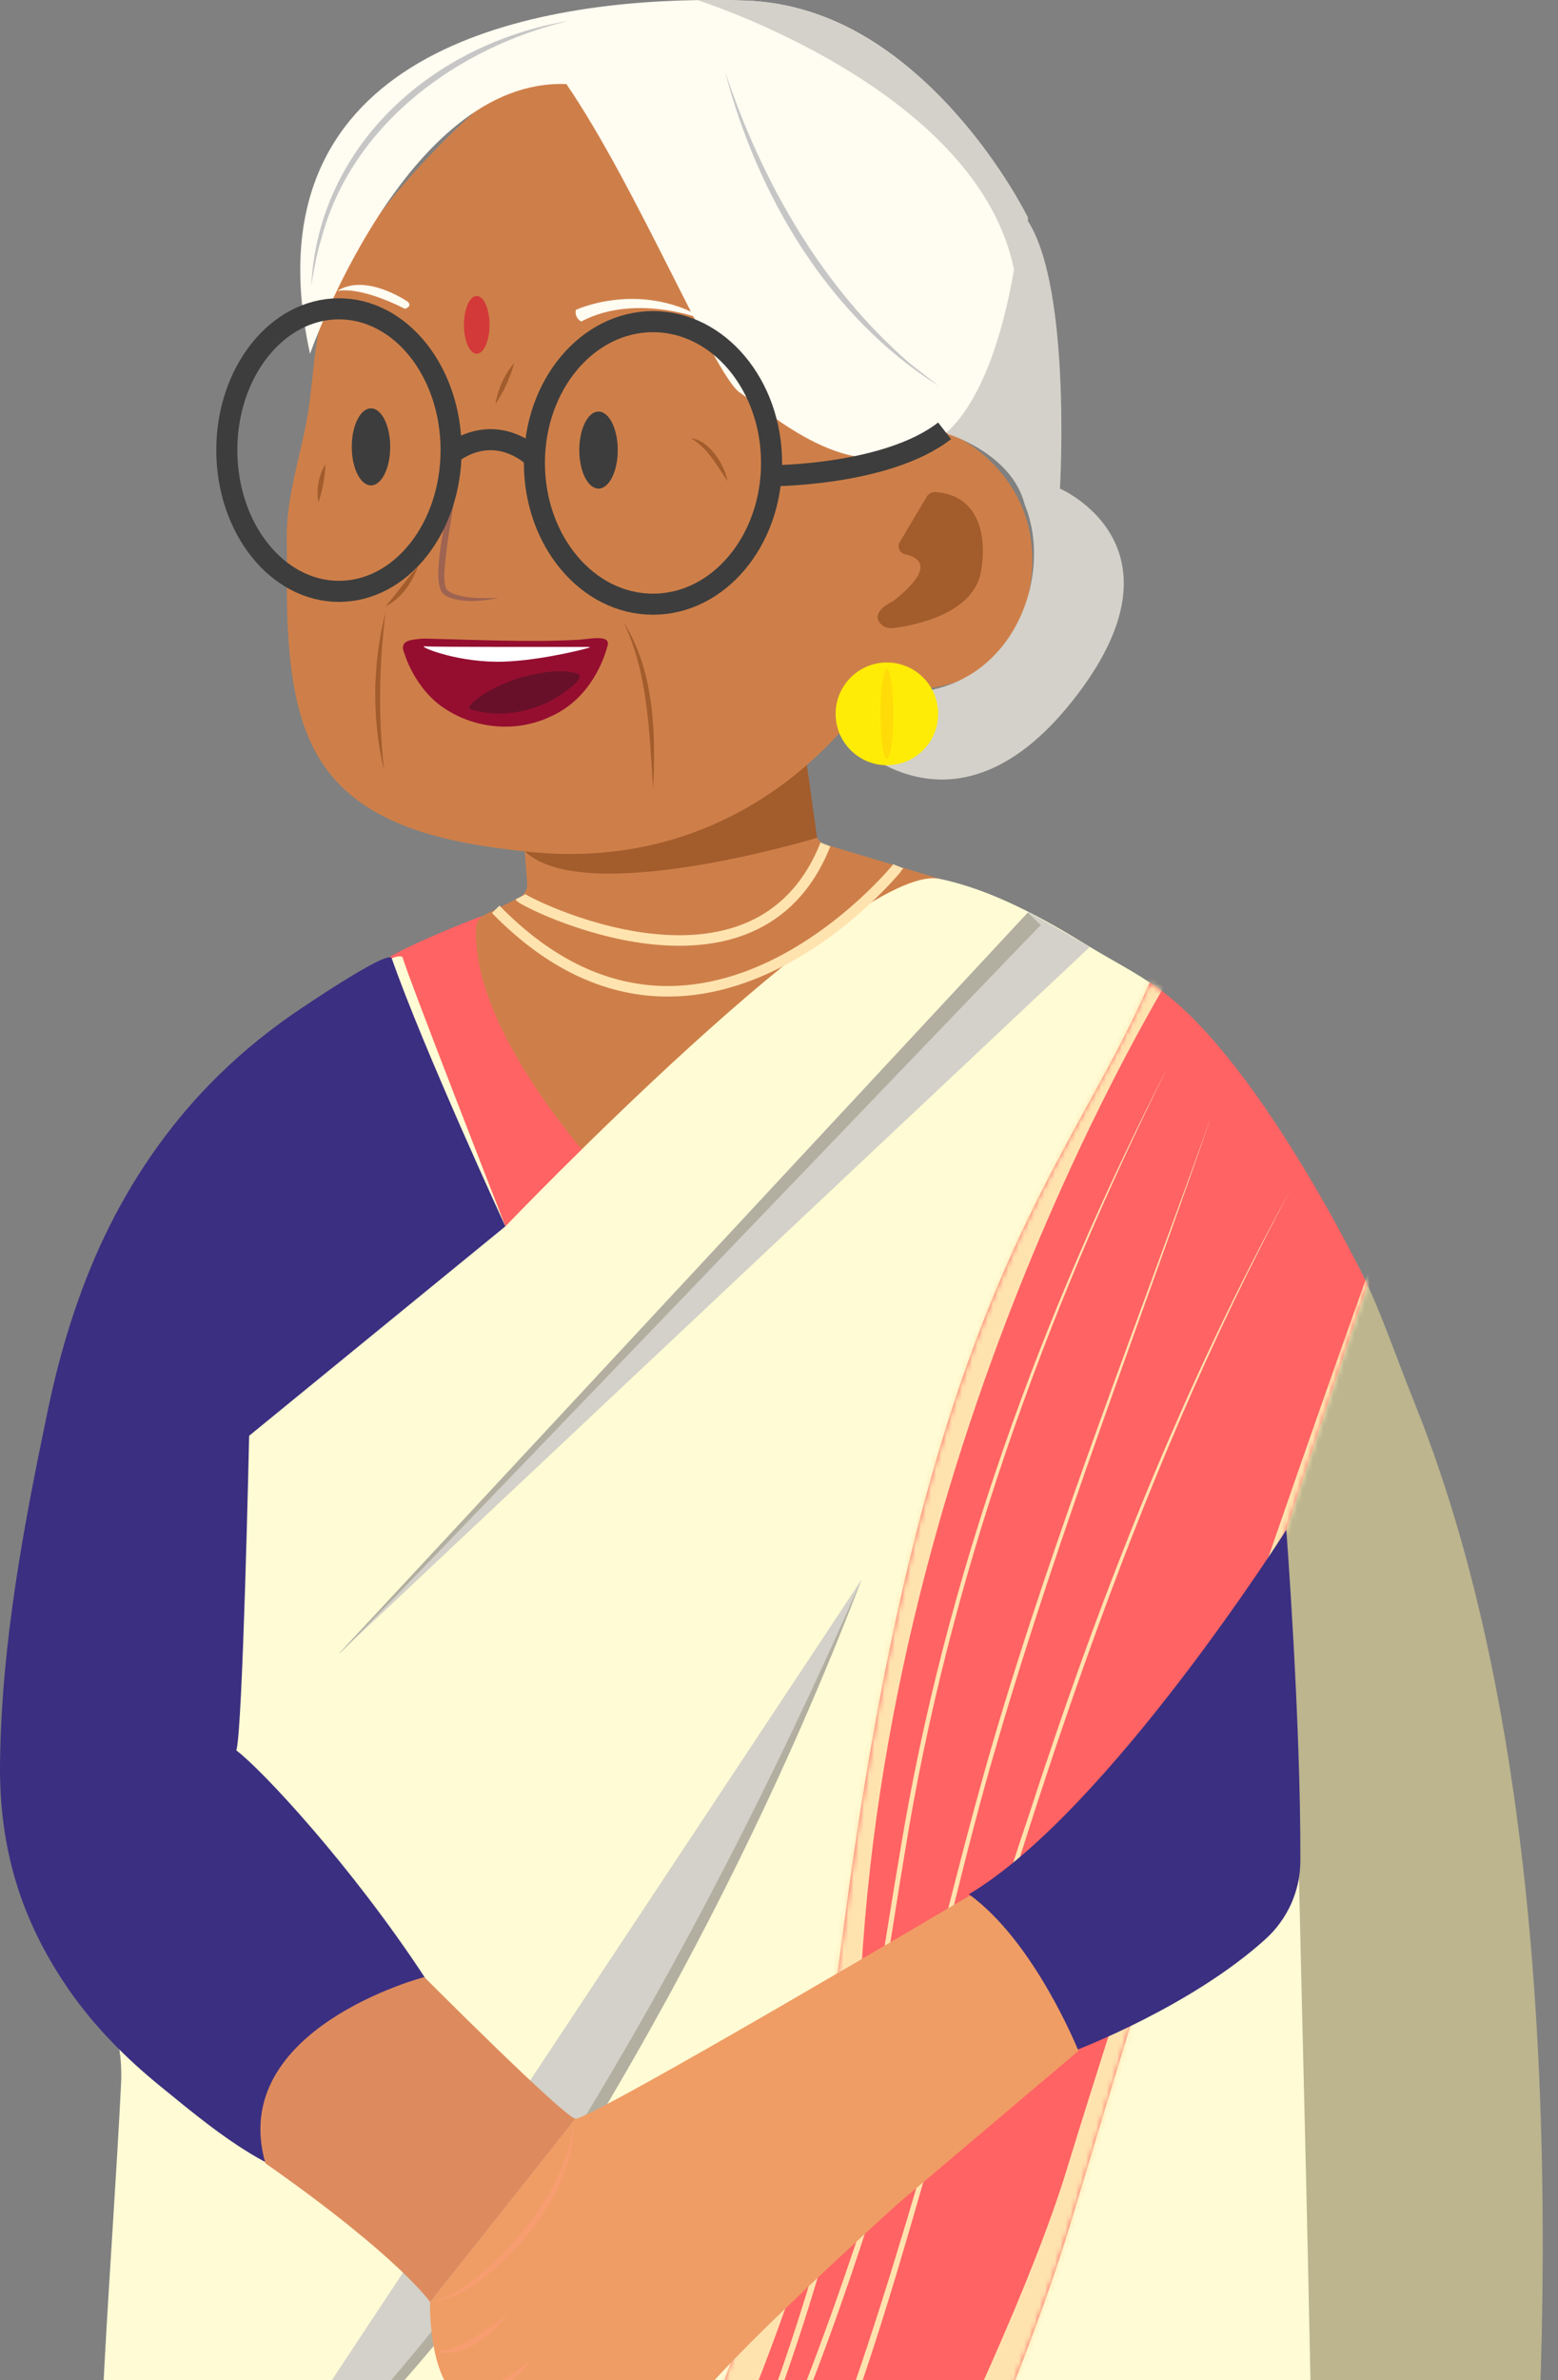 <svg width="302" height="461" viewBox="0 0 302 461" fill="none" xmlns="http://www.w3.org/2000/svg">
<rect x="0" y="0" width="302" height="461" fill="#808080" stroke="none"/>
<g clip-path="url(#clip0_992_1325)">
<path d="M94.636 177.856C94.149 177.478 93.498 177.374 92.919 177.6C89.01 179.118 74.055 185.049 73.252 187.213C72.32 189.706 96.755 244.946 96.755 244.946L138.995 212.297L94.636 177.85V177.856Z" fill="#FF6363"/>
<path d="M156.166 146.323L158.023 161.208C158.163 162.324 158.949 163.25 160.02 163.574L182.166 170.224C182.799 170.413 183.341 170.815 183.707 171.364C186.623 175.735 197.803 195.82 166.944 209.06C138.855 221.111 123.724 225.866 118.944 227.25C117.902 227.548 116.782 227.225 116.057 226.421C110.979 220.782 91.494 197.917 92.267 179.703C92.31 178.661 92.907 177.722 93.838 177.252L100.634 173.851C101.663 173.333 102.284 172.248 102.193 171.096L101.279 159.221C101.176 157.844 102.077 156.588 103.417 156.246L152.653 143.927C154.303 143.512 155.941 144.64 156.154 146.329L156.166 146.323Z" fill="#CE7F49"/>
<path d="M158.383 162.263C158.383 162.263 113.378 175.941 101.73 164.902C90.082 153.863 156.398 148.163 156.398 148.163L158.383 162.263Z" fill="#A35C2C"/>
<path d="M109.804 7.577C108.258 8.095 106.577 9.802 105.292 10.753C101.365 13.649 97.572 16.727 93.906 19.951C83.092 29.473 73.197 40.385 65.945 52.893C61.11 61.226 61.183 68.778 59.984 78.068C58.821 87.054 55.46 95.265 55.587 104.439C55.673 110.675 55.466 116.892 55.874 123.122C56.458 132.089 57.865 141.708 63.375 149.108C72.028 160.733 88.304 163.421 101.73 164.915C148.068 170.072 169.44 133.198 169.44 133.198C169.44 133.198 194.29 138.173 199.259 115.789C204.227 93.405 185.595 84.695 185.595 84.695C185.595 84.695 152.671 59.196 151.429 49.248C150.187 39.299 126.58 1.987 109.81 7.583L109.804 7.577Z" fill="#CE7F49"/>
<path d="M163.844 142.519C163.844 142.519 184.34 165.53 207.947 135.679C231.555 105.828 205.463 94.636 205.463 94.636C205.463 94.636 207.947 52.35 198.01 41.158C188.073 29.966 180.62 79.714 180.62 79.714L183.725 84.066C183.725 84.066 196.147 87.797 198.631 97.745C204.842 112.668 194.905 137.544 170.055 133.814C158.876 143.762 163.844 142.519 163.844 142.519Z" fill="#D3D1C9"/>
<path d="M171.918 148.212C177.406 148.212 181.855 143.758 181.855 138.264C181.855 132.769 177.406 128.315 171.918 128.315C166.43 128.315 161.98 132.769 161.98 138.264C161.98 143.758 166.43 148.212 171.918 148.212Z" fill="#FFEC06"/>
<path d="M171.918 146.969C172.604 146.969 173.16 143.071 173.16 138.264C173.16 133.456 172.604 129.559 171.918 129.559C171.232 129.559 170.676 133.456 170.676 138.264C170.676 143.071 171.232 146.969 171.918 146.969Z" fill="#FFDB08"/>
<path d="M96.756 115.783C93.815 116.38 90.746 116.776 87.659 115.923C86.885 115.667 86.13 115.381 85.503 114.497C84.565 112.186 85.04 109.815 85.199 107.468C85.564 104.451 86.118 101.482 86.812 98.544C87.5 95.606 88.268 92.692 89.23 89.827L88.505 94.289L87.75 98.733C87.281 101.696 86.77 104.652 86.435 107.615C86.252 109.681 85.838 112.046 86.459 113.991C86.733 114.417 87.439 114.838 87.975 115.033C90.703 116.021 93.845 115.88 96.75 115.789L96.756 115.783Z" fill="#9E6351"/>
<path d="M198.003 41.158C198.003 41.158 197.681 45.834 196.56 52.24C194.6 63.597 190.149 80.36 180.607 85.932C165.701 94.636 151.264 81.585 143.336 75.983C138.416 72.503 123.425 36.19 109.791 16.288C78.731 15.044 60.099 68.522 60.099 68.522C47.598 11.6 99.623 0.53 135.207 0.018C138.501 -0.031 141.643 0.018 144.584 0.116C179.371 1.359 198.003 41.158 198.003 41.158Z" fill="#FFFCF1"/>
<path d="M65.701 114.539C77.706 114.539 87.439 102.288 87.439 87.175C87.439 72.063 77.706 59.812 65.701 59.812C53.695 59.812 43.963 72.063 43.963 87.175C43.963 102.288 53.695 114.539 65.701 114.539Z" stroke="#3D3D3D" stroke-width="4.08" stroke-miterlimit="10"/>
<path d="M126.574 117.027C139.269 117.027 149.56 104.775 149.56 89.663C149.56 74.55 139.269 62.299 126.574 62.299C113.879 62.299 103.588 74.55 103.588 89.663C103.588 104.775 113.879 117.027 126.574 117.027Z" stroke="#3D3D3D" stroke-width="4.08" stroke-miterlimit="10"/>
<path d="M71.912 94.015C73.97 94.015 75.638 90.674 75.638 86.553C75.638 82.433 73.97 79.092 71.912 79.092C69.854 79.092 68.186 82.433 68.186 86.553C68.186 90.674 69.854 94.015 71.912 94.015Z" fill="#3D3D3D"/>
<path d="M116.016 94.636C118.074 94.636 119.742 91.296 119.742 87.175C119.742 83.054 118.074 79.714 116.016 79.714C113.957 79.714 112.289 83.054 112.289 87.175C112.289 91.296 113.957 94.636 116.016 94.636Z" fill="#3D3D3D"/>
<path d="M92.408 68.516C93.78 68.516 94.892 66.011 94.892 62.92C94.892 59.83 93.78 57.324 92.408 57.324C91.036 57.324 89.924 59.83 89.924 62.92C89.924 66.011 91.036 68.516 92.408 68.516Z" fill="#D33939"/>
<path d="M87.439 87.931C87.439 87.931 94.892 81.281 103.588 88.578" stroke="#3D3D3D" stroke-width="4.08" stroke-miterlimit="10"/>
<path d="M149.553 92.149C149.553 92.149 171.918 92.149 183.097 83.444" stroke="#3D3D3D" stroke-width="4.08" stroke-miterlimit="10"/>
<path d="M82.111 123.677C90.965 123.878 102.923 124.445 111.783 123.92C113.549 123.945 118.292 122.701 117.805 124.932C117.16 127.48 114.523 135.38 106.607 138.837C99.983 141.952 92.012 141.147 86.099 137.167C82.196 134.661 79.487 130.01 78.476 126.792C77.222 124.061 79.316 123.927 81.947 123.683H82.105L82.111 123.677Z" fill="#950E30"/>
<path d="M46.442 852.467C46.442 852.467 112.283 908.017 190.551 875.685C217.885 878.172 224.096 871.955 224.096 871.955L226.58 868.224C226.58 868.224 256.398 860.348 259.503 852.473C262.609 844.597 255.156 679.183 255.156 679.183L252.793 363.557L20.904 476.889C20.904 476.889 35.262 821.793 46.442 852.467Z" fill="#E2E2E0"/>
<path d="M279.001 634.348C279.001 634.348 327.081 403.319 274.306 272.017C269.37 259.736 265.416 247.323 260.612 241.014C255.808 234.705 241.176 298.552 241.176 298.552L249.079 663.065C249.079 663.065 264.089 657.153 264.777 652.319C265.465 647.485 264.637 643.888 267.401 641.261C270.16 638.634 275.822 639.329 278.995 634.354L279.001 634.348Z" fill="#BCB58E"/>
<path d="M224.321 191.339C220.253 188.353 215.632 186.073 211.132 183.311C202.291 177.886 192.408 172.369 182.166 170.224C165.708 166.774 97.973 237.527 97.973 237.527C97.973 237.527 78.713 188.255 78.105 185.597C77.319 182.159 48.329 203.287 46.715 204.726C32.869 217.045 23.62 232.474 17.701 249.993C11.624 267.981 8.927 286.896 5.578 305.586C2.393 323.38 -1.534 342.337 3.112 360.241C8.154 379.68 24.491 382.892 23.462 403.703C21.854 436.2 18.073 478.724 19.004 511.269C19.899 542.693 22.767 574.007 25.794 605.284C27.742 625.473 26.293 645.936 28.406 666.126C62.584 668.655 147.69 530.556 196.141 432.305C198.71 427.087 193.656 661.145 195.921 666.589C222.324 665.546 247.977 664.26 252.696 662.486C253.591 662.151 254.541 661.737 255.016 660.908C255.381 660.274 255.393 659.506 255.405 658.768C256.307 567.929 254.577 476.999 252.312 386.141C250.936 331.079 250.808 274.358 239.282 220.288C237.79 213.296 236.036 206.244 232.431 200.075C230.27 196.375 227.463 193.644 224.321 191.339Z" fill="#FFFBD4"/>
<path d="M166.998 305.97C156.281 332.627 143.513 359.156 129.867 384.441C123.882 395.535 117.713 406.544 110.9 417.145C89.004 451.202 60.69 479.827 32.57 508.947" fill="#D3D1C9"/>
<path d="M211.26 183.391L199.337 176.643L65.622 320.368L211.26 183.391Z" fill="#D3D1C9"/>
<path d="M265.093 248.859C265.093 248.859 243.325 203.318 222.854 190.303C206.706 227.615 179.372 250.103 163.224 375.718C147.076 501.333 28.303 665.242 28.303 665.242L35.798 755.044C35.798 755.044 174.403 541.126 207.948 429.196C241.492 317.259 265.093 248.859 265.093 248.859Z" fill="#FF6363"/>
<mask id="mask0_992_1325" style="mask-type:luminance" maskUnits="userSpaceOnUse" x="28" y="190" width="238" height="566">
<path d="M265.093 248.859C265.093 248.859 243.325 203.318 222.854 190.303C206.706 227.615 179.372 250.103 163.224 375.718C147.076 501.333 28.303 665.242 28.303 665.242L35.798 755.044C35.798 755.044 174.403 541.126 207.948 429.196C241.492 317.259 265.093 248.859 265.093 248.859Z" fill="white"/>
</mask>
<g mask="url(#mask0_992_1325)">
<path d="M268.82 236.417C268.82 236.417 231.549 339.545 206.706 420.436C181.856 501.326 29.052 760.018 29.052 760.018L150.802 704.053L248.945 491.378L271.31 350.84L268.826 236.417H268.82Z" fill="#FFE3AF"/>
<path d="M229.065 185.426C229.065 185.426 173.161 272.486 166.95 381.929C160.739 491.372 21.599 677.933 21.599 677.933L60.112 541.126L169.435 251.34L220.369 184.177L229.065 185.42V185.426Z" fill="#FFE3AF"/>
</g>
<path d="M260.35 243.269C236.828 281.587 221.818 324.282 210.535 367.617C198.875 410.866 188.134 454.737 169.014 495.469C149.852 536.054 127 574.708 104.86 613.702C87.969 642.779 70.396 671.478 51.514 699.311C45.218 708.583 38.788 717.769 32.242 726.864C38.709 717.708 45.053 708.473 51.264 699.14C69.824 671.106 87.354 642.407 104.148 613.282C126.141 574.275 148.878 535.512 167.894 494.945C187.105 454.335 197.962 410.579 209.744 367.397C221.1 324.05 236.42 281.356 260.35 243.263V243.269Z" fill="#FF6363"/>
<path d="M256.1 236.216C223.049 294.54 202.389 358.07 186.874 423.002C183.915 433.718 180.754 444.386 177.083 454.889C171.566 470.561 165.069 486.099 157.671 500.985C130.891 555.914 100.744 609.148 68.838 661.242C57.177 680.152 45.279 698.914 33.217 717.561C45.115 698.805 56.836 679.938 68.32 660.926C101.487 606.387 132.694 550.586 160.222 492.969C165.958 480.442 171.462 467.495 176.011 454.505C187.075 423.045 193.748 390.317 203.326 358.387C216.235 315.827 234.381 274.973 256.1 236.21V236.216Z" fill="#FF6363"/>
<path d="M250.303 230.182C218.987 288.36 199.32 351.749 181.144 415.011C175.128 436.139 169.094 457.328 161.117 477.858C144.737 518.749 121.855 556.536 100.702 595.031C79.006 633.258 55.99 670.765 30.787 706.772C55.606 670.503 78.355 632.867 99.983 594.623C120.984 556.134 143.745 518.231 159.966 477.407C175.633 436.359 185.303 393.255 199.411 351.646C212.983 309.853 229.04 268.695 250.303 230.176V230.182Z" fill="#FFE3AF"/>
<path d="M235.184 215.083C221.13 255.906 205.366 296.187 193.261 337.656C187.153 358.363 182.544 379.473 177.046 400.375C172.972 415.992 168.216 431.646 162.815 446.867C139.476 513.232 103.837 574.415 66.237 633.562C54.583 651.746 42.703 669.777 30.799 687.79C42.532 669.661 54.242 651.52 65.726 633.233C104.641 571.794 140.937 507.947 164.405 438.845C175.931 405.648 182.611 371.122 192.475 337.424C204.653 295.937 220.692 255.772 235.19 215.083H235.184Z" fill="#FFE3AF"/>
<path d="M226.226 206.932C202.333 254.869 183.926 305.891 175.377 358.887C172.271 377.4 169.836 396.078 165.482 414.365C163.741 421.997 161.75 430.336 159.478 437.779C140.127 505.1 103.624 565.838 64.702 623.455C52.616 641.188 40.23 658.707 27.803 676.196C40.06 658.591 52.287 640.956 64.197 623.114C102.935 565.46 138.995 504.606 158.34 437.443C160.623 430.043 162.645 421.704 164.398 414.115C168.801 395.858 171.291 377.236 174.457 358.729C183.153 305.69 201.748 254.638 226.22 206.926L226.226 206.932Z" fill="#FFE3AF"/>
<path d="M82.471 383.179C81.837 382.21 69.324 391.091 68.557 391.707C64.55 394.919 60.915 398.638 57.999 402.88C54.534 407.921 53.487 413.237 51.319 418.705C44.061 414.797 37.314 409.159 30.945 403.965C24.381 398.613 18.408 392.615 13.543 385.654C4.037 372.054 -0.219 357.918 0.007 341.24C0.323 318.082 4.592 295.504 9.317 272.925C11.697 261.55 15.235 249.956 20.332 239.313C25.501 228.529 32.303 218.563 40.651 209.992C45.443 205.073 50.71 200.635 56.336 196.704C58.078 195.49 75.291 183.787 75.925 185.597C82.111 203.256 97.961 237.527 97.961 237.527L48.293 278.088C48.293 278.088 47.05 335.297 45.808 339.027C50.777 342.758 68.167 361.411 82.458 383.179H82.471Z" fill="#3B2F81"/>
<path d="M201.761 179.172C201.609 179.032 65.78 321.063 65.622 320.368L199.222 176.765L201.755 179.179L201.761 179.172Z" fill="#B2AFA1"/>
<path d="M166.998 305.97C152.354 344.215 133.916 381.039 112.623 416.005C95.963 441.948 75.596 465.13 54.223 487.203C47.062 494.512 39.871 501.784 32.57 508.947C39.469 501.394 46.484 493.951 53.34 486.368C73.988 463.808 94.118 440.546 110.534 414.67C131.98 379.93 150.564 343.343 166.998 305.97Z" fill="#B2AFA1"/>
<path d="M83.365 445.88C83.365 445.88 82.811 463.29 91.232 465.777C99.653 468.264 99.927 478.627 107.38 478.212C114.833 477.798 131.261 472.269 134.988 465.496C138.714 458.724 173.915 426.941 173.915 426.941L209.043 397.23C209.043 397.23 204.141 371.25 187.926 367.172C187.926 367.172 114.005 410.909 111.521 410.354" fill="#EF9D65"/>
<path d="M111.528 410.366C109.044 409.811 82.24 382.929 82.24 382.929C82.24 382.929 43.952 392.944 51.447 418.997C77.575 437.309 83.372 445.88 83.372 445.88" fill="#DD8B5E"/>
<path d="M249.341 296.302C249.341 296.302 214.724 350.926 187.805 366.891C200.488 376.01 208.921 396.949 208.921 396.949C208.921 396.949 230.964 388.568 245.304 375.578C249.578 371.707 252.038 366.239 252.062 360.472C252.16 333.328 249.334 296.308 249.334 296.308L249.341 296.302Z" fill="#3B2F81"/>
<g style="mix-blend-mode:multiply" opacity="0.5">
<path d="M111.175 410.634C111.826 423.502 99.977 438.321 89.071 444.215C87.269 445.087 85.333 445.758 83.348 445.867C85.29 445.477 87.117 444.709 88.779 443.679C98.93 437.132 110.328 423.02 111.175 410.634Z" fill="#FF9D79"/>
</g>
<g style="mix-blend-mode:multiply" opacity="0.5">
<path d="M88.919 464.374C94.509 463.74 98.442 460.131 102.991 457.169C99.782 461.369 94.557 465.587 88.919 464.374Z" fill="#FF9D79"/>
</g>
<g style="mix-blend-mode:multiply" opacity="0.5">
<path d="M84.297 455.56C89.887 454.926 93.82 451.317 98.369 448.354C95.16 452.554 89.935 456.773 84.297 455.56Z" fill="#FF9D79"/>
</g>
<path d="M100.848 173.729C101.347 174.698 146.467 197.606 159.997 163.561" stroke="#FFE3AF" stroke-width="2.04" stroke-miterlimit="10"/>
<path d="M96.086 176.124C135.111 216.088 174.032 168.048 174.135 167.792" stroke="#FFE3AF" stroke-width="2.04" stroke-miterlimit="10"/>
<path d="M140.548 13.886C147.684 35.184 159.223 55.563 176.333 70.363C177.618 71.412 180.547 73.63 181.862 74.685C160.563 61.244 146.807 37.897 140.548 13.88V13.886Z" fill="#C6C6C6"/>
<path d="M110.151 4.06C88.766 9.174 68.307 23.968 62.376 45.95C61.408 48.985 60.872 52.137 60.33 55.294C61.785 27.876 84.12 8.436 110.151 4.06Z" fill="#C6C6C6"/>
<path d="M74.762 118.483C73.428 128.718 73.331 139.044 74.457 149.304C72.052 139.233 72.168 128.511 74.762 118.483Z" fill="#A35C2C"/>
<path d="M120.789 120.33C126.86 129.937 127.116 141.891 126.61 152.912C125.873 142.025 125.648 130.315 120.789 120.33Z" fill="#A35C2C"/>
<path d="M133.904 84.877C137.448 85.218 140.444 89.967 141.047 93.216C139.037 90.26 137.058 86.626 133.904 84.877Z" fill="#A35C2C"/>
<path d="M63.083 89.888C62.974 92.497 62.547 94.874 61.713 97.349C61.256 94.783 61.75 92.119 63.083 89.888Z" fill="#A35C2C"/>
<path d="M81.021 109.76C79.816 112.875 77.812 115.959 74.707 117.434C77.003 114.923 78.683 112.235 81.021 109.76Z" fill="#A35C2C"/>
<path d="M99.684 70.272C98.893 73.161 97.706 75.776 96.037 78.263C96.506 75.307 97.766 72.564 99.684 70.272Z" fill="#A35C2C"/>
<path d="M114.236 125.432C114.407 125.383 114.267 125.304 114.011 125.304C109.584 125.31 84.114 125.341 82.366 125.182C80.728 125.03 87.731 128.096 96.189 128.169C103.033 128.23 112.19 126.054 114.242 125.438L114.236 125.432Z" fill="white"/>
<path d="M112.276 130.687C112.69 131.205 111.929 132.162 110.236 133.424C105.731 137.209 98.6 139.142 92.773 137.764C91.884 137.539 91.123 137.6 90.892 136.966C91.848 135.423 95.349 133.034 100.829 131.248C104.287 130.388 109.025 129.267 112.215 130.62L112.27 130.687H112.276Z" fill="#681029"/>
<path d="M199.258 42.134C199.258 42.134 199.258 47.108 196.56 52.247C189.868 18.988 140.931 1.908 135.207 0.018C138.501 -0.031 141.643 0.018 144.584 0.116C179.371 1.359 199.258 42.128 199.258 42.128V42.134Z" fill="#D3D1C9"/>
<path d="M137.479 62.298C137.479 62.298 123.803 56.398 112.654 62.274C111.211 61.378 111.631 60.018 111.631 60.018C111.631 60.018 124.528 53.971 137.479 62.298Z" fill="#FFFCF1"/>
<path d="M65.336 56.38C65.336 56.38 69.172 55.136 78.513 59.818C80.096 59.208 79.006 58.422 79.006 58.422C79.006 58.422 70.889 52.783 65.336 56.38Z" fill="#FFFCF1"/>
<path d="M175.432 107.352C178.153 107.95 181.399 109.913 173.16 116.411C173.16 116.411 168.874 118.288 170.469 120.544C171.06 121.379 172.095 121.769 173.112 121.647C177.057 121.165 189.473 118.94 190.289 109.766C190.289 109.766 192.792 96.203 181.332 95.301C180.65 95.246 179.998 95.6 179.645 96.185L174.403 105.012C173.849 105.938 174.378 107.127 175.432 107.358V107.352Z" fill="#A35C2C"/>
</g>
<defs>
<clipPath id="clip0_992_1325">
<rect width="302" height="461" fill="white"/>
</clipPath>
</defs>
</svg>
